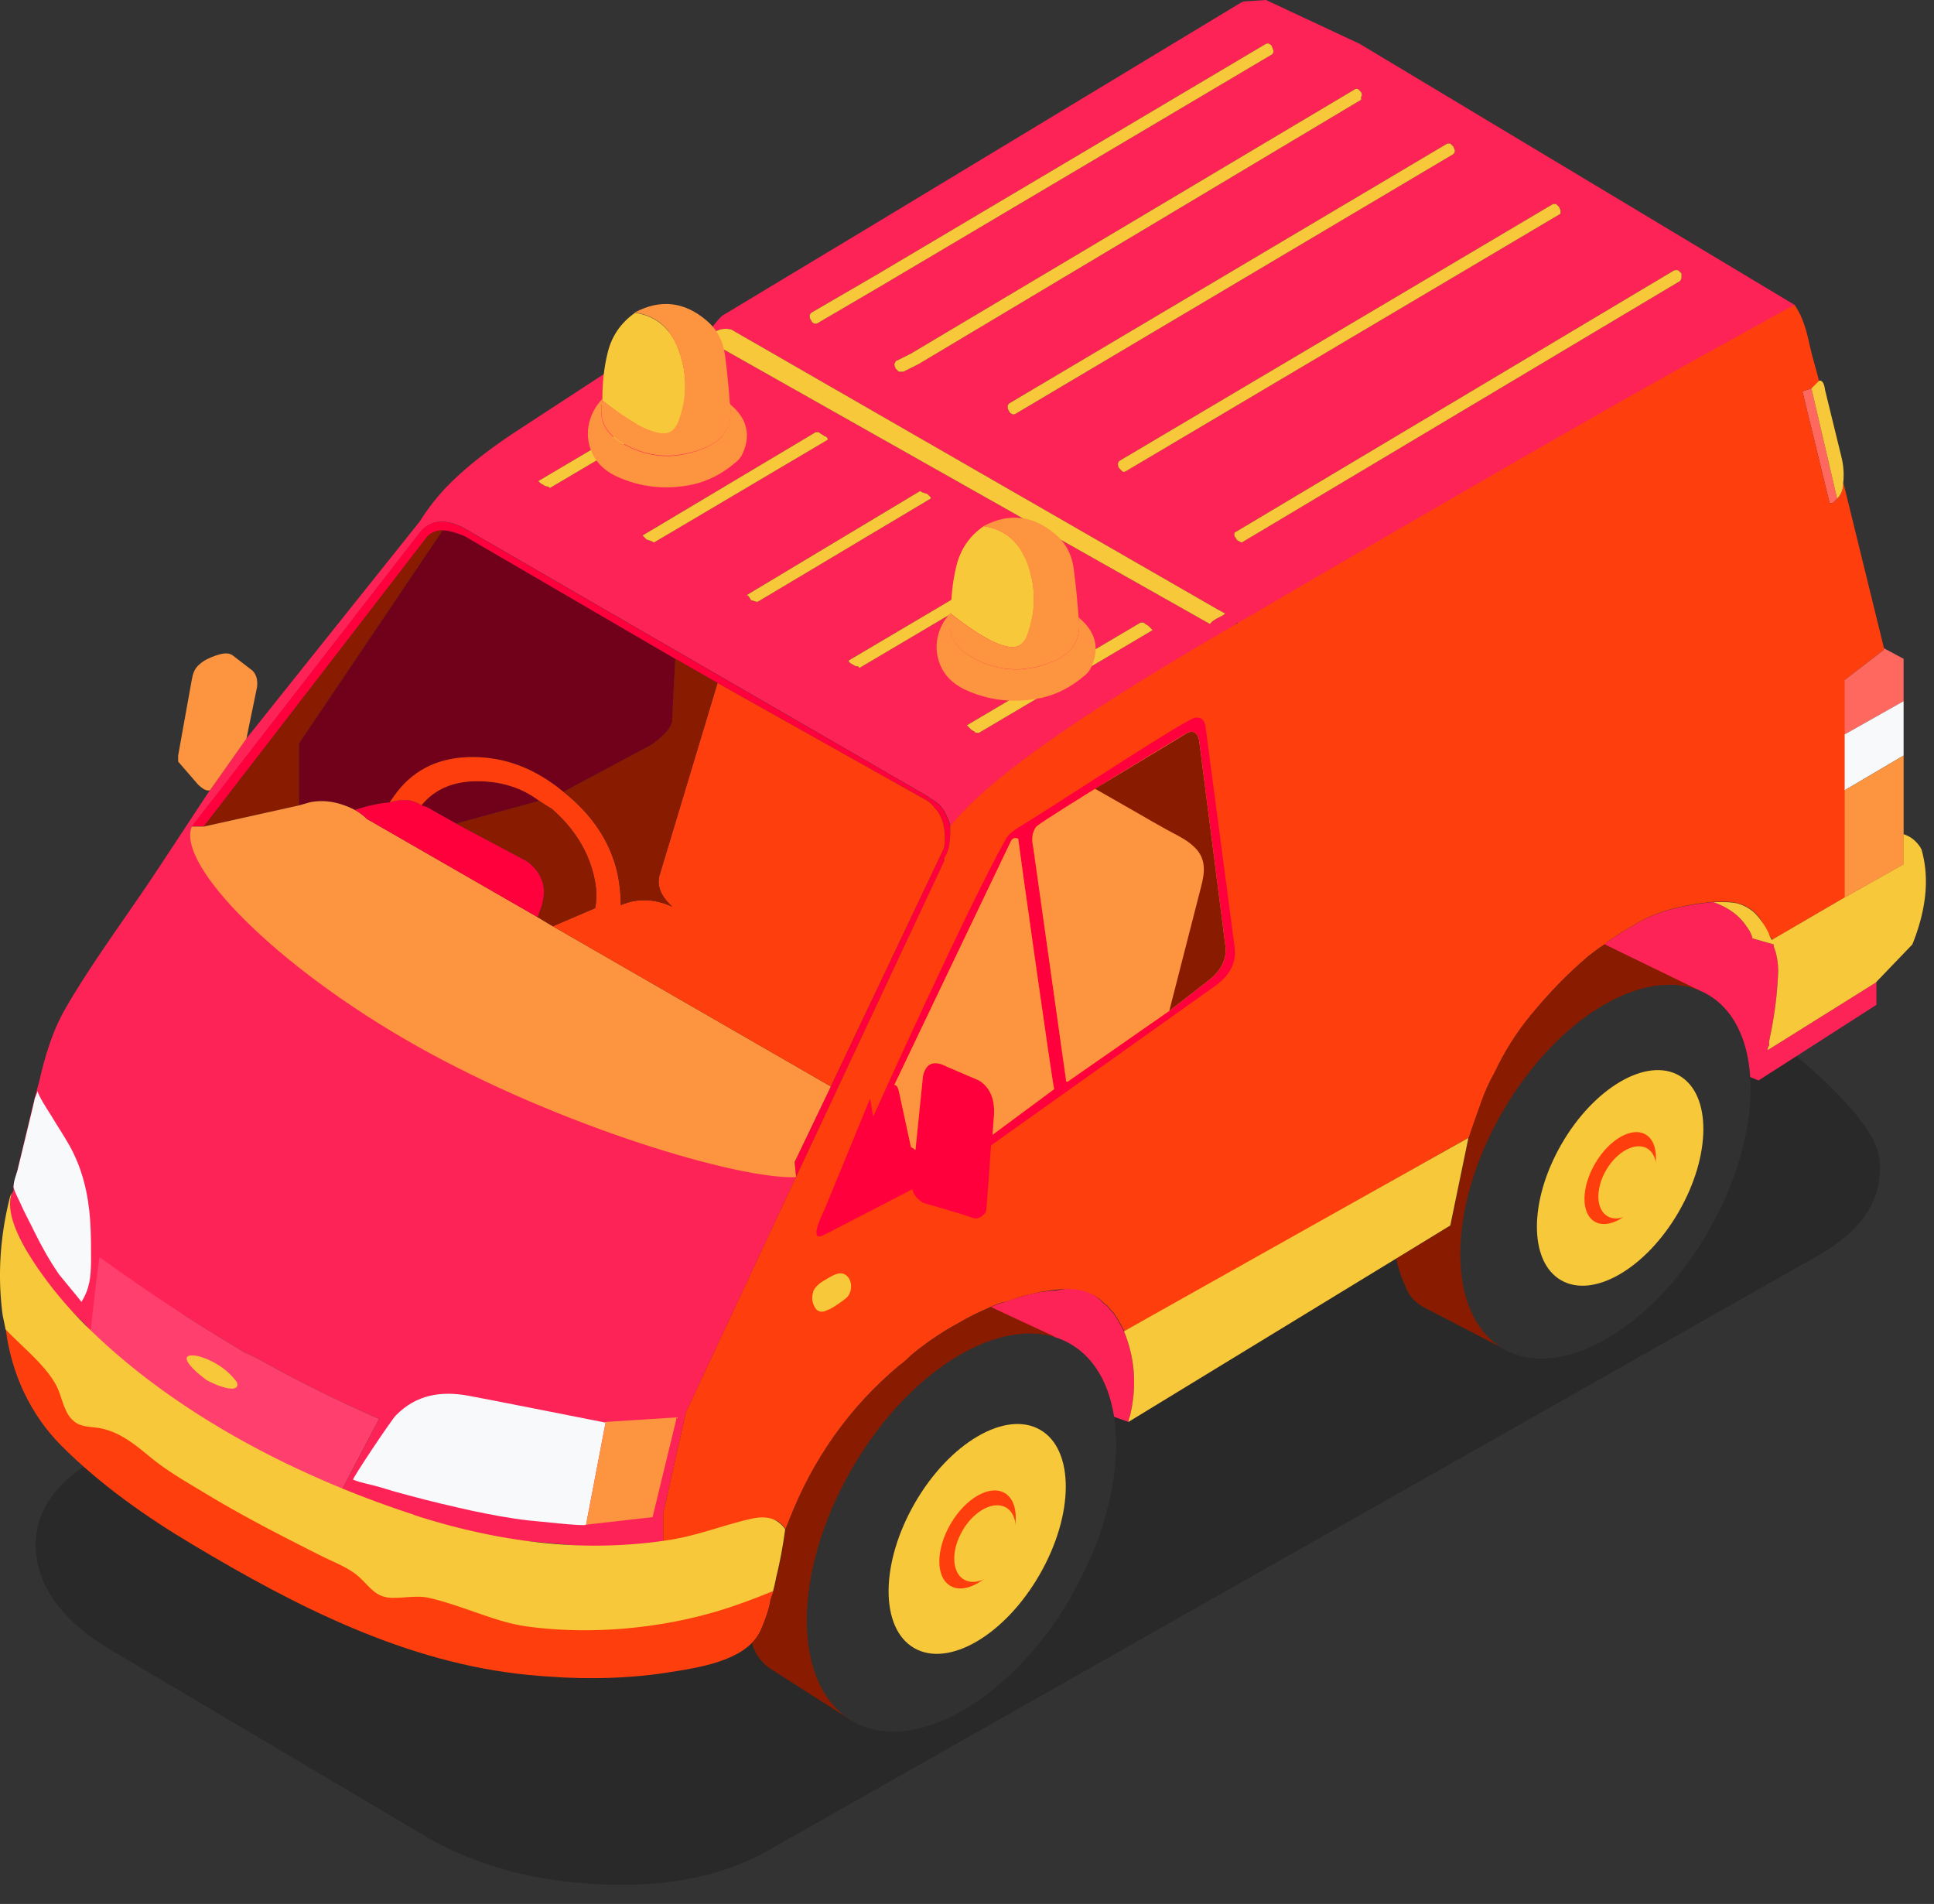 <svg xmlns="http://www.w3.org/2000/svg" width="64" height="63" fill="none"><rect width="100%" height="100%" fill="#333333" stroke="none"/><path fill="#000" fill-opacity=".2" fill-rule="evenodd" d="M59.444 34.95s2.65 2.13 2.75 3.4c.13 1.27-.52 2.32-1.95 3.15l-34.95 19.8c-1.47.8-3.28 1.15-5.45 1.05-2.17-.1-4.07-.62-5.7-1.55l-10.3-6.1c-1.63-.93-2.52-2.03-2.65-3.3-.1-1.13.42-2.08 1.55-2.85l37.83-22.36a6.093 6.093 0 0 1 6.54.23l12.33 8.53Z" clip-rule="evenodd" style="mix-blend-mode:darken"/><path fill="#FE2357" d="M44.994 1.45 41.894 0l-.75.05-.1.05-12 7.25-5.15 3.1c-.23.23-.42.48-.55.75l-.45-.25a.771.771 0 0 0-.8.05l-4.9 3.2c-1.03.67-1.87 1.33-2.5 2-.3.33-.57.68-.8 1.05l-5.75 7.2-1.2 1.7c-.61.92-1.21 1.84-1.82 2.76-.97 1.46-2.05 2.9-2.93 4.41-.46.79-.7 1.61-.9 2.48l-.15.55s-.7 2.93-.7 2.9v.15c-.34.65.07 1.33.5 2.1.33.63.87 1.32 1.6 2.05l.3.3.15.2.11-.18s2.01-.99 3.04-.32c.63.4 1.28.8 1.95 1.2.23.1.47.22.7.35 1.13.63 2.38 1.25 3.75 1.85l-1.21 2.31 1.18.55c.4.17.78.21 1.18.34.1.03.16.05.2.05l.15.05c.77.27 1.53.48 2.3.65l4.55.4c.13-.01.26-.03.4-.05.08 0 .16 0 .25-.02.1 0 .2-.01.3-.03h.05v-.05h.05V50.1l.75-3.35 3.65-7.8c-.92-.23-1.9-.35-2.84-.6-5.54-1.48-11.24-3.94-15.19-8.22-.26-.29-2.28-2.37-1.96-2.78l7.6-9.8c.37-.37.85-.38 1.45-.05l15.3 8.85s.05.02.05.05c.27.13.45.32.55.55.07.13.12.27.15.4.87-1.1 2.7-2.53 5.5-4.3 1.17-.73 2.37-1.43 3.6-2.1l-.05-.05c.07-.03.15-.08.25-.15.07-.03.13-.08.2-.15 0 .03.02.07.05.1.73-.43 1.5-.85 2.3-1.25.27-.17.53-.32.8-.45.4-.27.78-.5 1.15-.7l5.6-3.35c.07-.03.13-.07.2-.1 0-.03.02-.05.05-.05.2-.13.37-.23.5-.3.13-.1.23-.17.3-.2 2.37-1.37 7.5-4.2 7.5-4.2l-14.41-8.65Zm6.5 5.3.1.1c.03.07.05.12.05.15 0 .07-.02.1-.05.1l-14.35 8.5s-.07.03-.1 0l-.1-.1c-.03-.03-.05-.08-.05-.15 0-.03.02-.07.05-.1l14.35-8.5h.1Zm-3.5-2 .1.1c.03.07.05.12.05.15s-.02.07-.05.1l-14.5 8.6s-.07.03-.1 0c-.07-.03-.1-.07-.1-.1-.03-.03-.05-.08-.05-.15 0-.03.02-.07.05-.1l14.5-8.6h.1Zm-3.05-1.8.1.1c.03.07.03.12 0 .15v.1l-14.65 8.75-.5.25h-.15l-.1-.1a.504.504 0 0 1-.05-.15l.05-.1.5-.25 14.7-8.75s.03-.03.1 0Zm-18.1 7.4 2.15-1.25 12.9-7.65s.07-.03.1 0c.07.03.1.07.1.1.03.07.05.12.05.15s-.02.07-.05.1l-13 7.7-2.05 1.2s-.07.03-.1 0c-.03 0-.07-.03-.1-.1-.03-.03-.05-.08-.05-.15 0-.03.02-.07.05-.1Zm-8.7 5.75c-.07 0-.12-.02-.15-.05a.483.483 0 0 1-.15-.1c-.03-.03-.03-.05 0-.05l5.75-3.4h.05c.07.03.12.07.15.1.07.03.12.05.15.05v.1l-5.75 3.4-.05-.05Zm3.4 1.8s-.08-.02-.15-.05l-.1-.1c-.03-.03-.03-.05 0-.05l5.7-3.4h.1s.08.07.15.1c.03.03.07.05.1.05.03.03.05.07.05.1l-5.75 3.4-.1-.05Zm3.45 2s-.08-.02-.15-.05a.483.483 0 0 0-.1-.15h-.05l5.75-3.45.1.05s.08.02.15.05l.1.1c.03.03.03.05 0 .05l-5.7 3.4s-.07.03-.1 0Zm3.45 2.2-.05-.05c-.07 0-.12-.02-.15-.05a.483.483 0 0 1-.15-.1c-.03-.03-.03-.05 0-.05l5.75-3.4h.05c.07.03.12.07.15.1.07.03.12.05.15.05v.1l-5.75 3.4Zm3.95 2.15h-.1s-.08-.07-.15-.1l-.1-.1-.05-.05 5.75-3.4h.1s.08.07.15.1l.1.1.05.05-5.75 3.4Zm8-3.85c-.2.1-.32.18-.35.25l-16.65-9.4c.2-.3.47-.42.8-.35l15.9 9.15c.17.1.32.18.45.25-.03.03-.08.07-.15.1Zm15.25-11.2s-.02.07-.05.1l-14.5 8.65s-.07-.02-.1-.05c-.03 0-.07-.03-.1-.1-.03-.03-.05-.07-.05-.1 0-.07.02-.1.05-.1l14.5-8.65s.08-.03.15 0l.1.1v.15Z"/><path fill="#71001B" fill-rule="evenodd" d="M18.645 26.2c-.93-.77-1.93-1.15-3-1.15s-1.9.38-2.5 1.15c-.1.13-.18.25-.25.35-.37.03-.75.12-1.15.25-.53-.27-1.03-.35-1.5-.25l-.35.1V24.6l4.75-7.05c.2 0 .45.07.75.2l6.95 4.05-.1 1.95v.1c-.03.23-.27.5-.7.8l-2.9 1.55Zm-.8.3-2.75.75-.8-.45c-.1-.07-.22-.12-.35-.15.43-.53 1.05-.8 1.85-.8s1.48.22 2.05.65Z" clip-rule="evenodd"/><path fill="#FF003D" fill-rule="evenodd" d="m26.344 38.95-.05-.5 1.2-2.5 3.75-7.9c.07-.53-.02-.95-.25-1.25l-.05-.05a.99.99 0 0 0-.25-.25l-6.95-3.9-1.4-.8-6.95-4.05c-.3-.13-.55-.2-.75-.2-.2 0-.37.07-.5.2l-7.4 9.6h-.4l7.6-9.8c.37-.37.85-.38 1.45-.05l15.3 8.85s.05.02.05.05c.27.13.45.32.55.55.07.13.12.27.15.4v.2c0 .17-.02.33-.05.5-.03.13-.08.25-.15.35v.1l-4.9 10.45Z" clip-rule="evenodd"/><path fill="#891C00" fill-rule="evenodd" d="m9.894 26.65-3.15.7 7.4-9.6c.13-.13.3-.2.5-.2l-4.75 7.05v2.05Z" clip-rule="evenodd"/><path fill="#FD9540" fill-rule="evenodd" d="m27.495 35.95-1.2 2.5.05.5c-1.88.09-7.82-1.68-12.52-4.32-4.7-2.64-7.99-6.02-7.48-7.28h.4l3.15-.7.35-.1c.47-.1.97-.02 1.5.25.13.07.27.17.4.3l5.65 3.25.5.3 9.2 5.3Z" clip-rule="evenodd"/><path fill="#FF003D" fill-rule="evenodd" d="m15.094 27.25 2.35 1.25c.57.43.7 1 .4 1.7 0 .03-.02.08-.05.15l-5.65-3.25a1.74 1.74 0 0 0-.4-.3c.4-.13.78-.22 1.15-.25.43-.13.78-.1 1.05.1.13.03.25.08.35.15l.8.45Z" clip-rule="evenodd"/><path fill="#FF3E0D" fill-rule="evenodd" d="M13.944 26.65c-.27-.2-.62-.23-1.05-.1.07-.1.15-.22.25-.35.6-.77 1.43-1.15 2.5-1.15s2.07.38 3 1.15c.97.77 1.57 1.68 1.8 2.75.07.37.1.7.1 1 .53-.23 1.1-.22 1.7.05-.4-.37-.53-.73-.4-1.1l1.9-6.3 6.95 3.9c.1.07.18.15.25.25l.05.05c.23.3.32.72.25 1.25l-3.75 7.9-9.2-5.3 1.4-.6c.07-.33.05-.7-.05-1.1-.2-.83-.67-1.57-1.4-2.2-.07-.03-.2-.12-.4-.25-.57-.43-1.25-.65-2.05-.65-.8 0-1.42.27-1.85.8Z" clip-rule="evenodd"/><path fill="#FF2A5D" fill-rule="evenodd" d="M11.334 49.26c-.17.29-6.05-2.71-7.61-4.5-.22-.26-.49-.47-.73-.71 0 0 .27-2.38.3-2.45.87.63 1.82 1.28 2.85 1.95.63.4 1.28.8 1.95 1.2.23.1.47.22.7.35 1.13.63 2.38 1.25 3.75 1.85 0 0-1.2 2.28-1.21 2.31Z" clip-rule="evenodd"/><path fill="#fff" fill-opacity=".1" fill-rule="evenodd" d="M11.334 49.26c-.17.29-6.05-2.71-7.61-4.5-.22-.26-.49-.47-.73-.71 0 0 .27-2.38.3-2.45.87.63 1.82 1.28 2.85 1.95.63.4 1.28.8 1.95 1.2.23.1.47.22.7.35 1.13.63 2.38 1.25 3.75 1.85 0 0-1.2 2.28-1.21 2.31Z" clip-rule="evenodd"/><path fill="#FF3E0D" fill-rule="evenodd" d="M25.594 52.65c-.03.1-.07.2-.1.3-.03.23-.13.55-.3.95-.45 1.08-2.15 1.29-3.15 1.45-1.51.23-3.05.22-4.57.07-4.01-.39-7.67-2.26-11.08-4.3-1.55-.92-3.07-1.99-4.36-3.28-1.03-1.03-1.66-2.4-1.84-3.84 9.25 6.91 17.9 10.74 25.4 8.65Z" clip-rule="evenodd"/><path fill="#891C00" fill-rule="evenodd" d="m23.745 22.6-1.9 6.3c-.13.37 0 .73.4 1.1-.6-.27-1.17-.28-1.7-.05 0-.3-.03-.63-.1-1-.23-1.07-.83-1.98-1.8-2.75l2.9-1.55c.43-.3.67-.57.7-.8v-.1l.1-1.95 1.4.8Zm-4.05 7.45c.07-.33.05-.7-.05-1.1-.2-.83-.67-1.57-1.4-2.2-.07-.03-.2-.12-.4-.25l-2.75.75 2.35 1.25c.57.43.7 1 .4 1.7 0 .03-.02.08-.05.15l.5.3 1.4-.6Z" clip-rule="evenodd"/><path fill="#FF685F" fill-rule="evenodd" d="m60.645 16.65.15-.15-.85-3.65-.3.1.9 3.7h.1Z" clip-rule="evenodd"/><path fill="#FE2357" fill-rule="evenodd" d="M58.494 34.75c0-.07.02-.12.05-.15v-.15c.17-.77.27-1.53.3-2.3 0-.23-.03-.47-.1-.7a.492.492 0 0 1-.05-.2l-.7-.2c-.03-.13-.1-.27-.2-.4-.2-.3-.48-.53-.85-.7-.07-.03-.15-.07-.25-.1-1.1.1-1.97.35-2.6.75-.3.17-.57.33-.8.5-.07.03-.13.08-.2.15l2.8 1.4c.23.13.38.22.45.25.23.17.43.35.6.55 0 .03.02.07.05.1.3.53.5 1.08.6 1.65l.1.35.5.2 1.25-.8 2.65-1.7v-.75l-3.6 2.25Zm-21.65 8.7-.1-.1c-.07-.1-.13-.17-.2-.2-.37-.4-.8-.57-1.3-.5l-.3.05c-.57.03-1.15.17-1.75.4-.13.03-.27.08-.4.15l1.9 1c.27.1.42.18.45.25.27.2.5.42.7.65.3.53.5 1.08.6 1.65h.2l.7.25c0-.07.02-.13.05-.2.23-.97.17-1.9-.2-2.8-.1-.2-.22-.4-.35-.6Z" clip-rule="evenodd"/><path fill="#891C00" fill-rule="evenodd" d="m28.215 56.95-2.67-1.7c-.27-.17-.47-.4-.6-.7a.492.492 0 0 1-.05-.2c.13-.13.23-.28.3-.45.17-.4.27-.72.3-.95.03-.1.07-.2.1-.3.03-.13.07-.28.1-.45.13-.53.23-1.07.3-1.6l.1-.25c.8-2.07 2.02-3.78 3.65-5.15.1-.07.2-.15.3-.25.1-.1.22-.2.35-.3.43-.33.87-.62 1.3-.85.33-.2.7-.38 1.1-.55l2.13.99c-1.13-.17-6.16 3.22-6.72 4.56-.57 1.23-.93 2.53-1.1 3.9-.2 1.43.42 3.02 1.12 4.25h-.01Zm21.76-12.21-2.87-1.49c-.3-.17-.5-.4-.6-.7-.13-.27-.23-.57-.3-.9l1.8-1.1.6-2.9c.13-.4.27-.78.4-1.15.13-.37.28-.7.45-1 .33-.7.73-1.33 1.2-1.9.57-.7 1.2-1.35 1.9-1.95.17-.13.35-.27.55-.4l3.13 1.52c-.17 0-.64-.14-.77-.17-.9-.07-5.28 3.15-5.85 4.45a13.6 13.6 0 0 0-1.05 3.75c-.2 1.4.72 2.77 1.42 3.94h-.01Z" clip-rule="evenodd"/><path fill="#FF3E0D" fill-rule="evenodd" d="M60.995 16c0 .2-.07.37-.2.5l-.15.15h-.1l-.9-3.7.3-.1.25-.25c-.1-.39-.22-.78-.31-1.18-.1-.47-.22-.92-.49-1.32-.13.03-1.26.68-1.65.89-.48.27-.97.54-1.45.8-.91.51-1.82 1.02-2.72 1.53-4.5 2.56-8.97 5.16-13.44 7.78-1.07.63-2.14 1.27-3.19 1.94-2.8 1.77-4.63 3.2-5.5 4.3v.2c0 .17-.02.33-.05.5-.03.13-.08.25-.15.35v.1l-4.9 10.45-3.65 7.8-.75 3.35v1.05h-.05v.05l3.1-.9c.33-.07.58-.05.75.05.1.07.18.15.25.25l.1-.25c.8-2.07 2.02-3.78 3.65-5.15.1-.07.2-.15.3-.25.1-.1.22-.2.35-.3.43-.33.87-.62 1.3-.85.33-.2.7-.38 1.1-.55.13-.07.27-.12.4-.15.22-.05.43-.15.66-.21.47-.12.99-.22 1.48-.23.47 0 .89.14 1.22.49.07.03.13.1.2.2l.1.1c.13.2.25.4.35.6.67-.33 11.4-6.4 11.4-6.4.13-.4.27-.78.4-1.15.13-.37.28-.7.45-1 .33-.7.73-1.33 1.2-1.9.57-.7 1.2-1.35 1.9-1.95.17-.13.35-.27.55-.4.07-.07.13-.12.2-.15.23-.17.5-.33.8-.5.63-.4 1.5-.65 2.6-.75h.25c.53-.03.95.13 1.25.5.1.13.34.6.34.63 0 0 .08.05.11.12l2.4-1.4v-7.2l1.3-1-1.35-5.5-.01.01Z" clip-rule="evenodd"/><path fill="#FF685F" fill-rule="evenodd" d="m62.994 23.2-1.95 1.1v-1.8l1.3-1v-.05l.65.35v1.4Z" clip-rule="evenodd"/><path fill="#F7F9FA" fill-rule="evenodd" d="M62.994 23.2V25l-1.95 1.15V24.3l1.95-1.1Z" clip-rule="evenodd"/><path fill="#7D90FF" fill-rule="evenodd" d="M13.894 50.2h-.1l-.1-.05c.1.03.16.05.2.05Z" clip-rule="evenodd"/><path fill="#F7C839" fill-rule="evenodd" d="M6.794 45.63c-.11-.07-.78-.6-.58-.75.03-.02.07-.03.11-.03.11 0 .22.01.33.05.46.15.87.42 1.16.8.07.1.06.21-.07.24-.06.02-.12 0-.19 0-.25-.05-.52-.16-.76-.3v-.01Z" clip-rule="evenodd"/><path fill="#FD9540" fill-rule="evenodd" d="M6.945 26.15c-.1.03-.23-.03-.4-.2l-.65-.75V25l.45-2.5c.04-.21.08-.37.26-.52.15-.14.34-.22.54-.29.18-.06.4-.12.56 0l.65.5c.13.13.18.32.15.55l-.35 1.7-1.2 1.7-.01.01Z" clip-rule="evenodd"/><path fill="#FF003D" fill-rule="evenodd" d="m38.694 33.45 1.35-1.05c.4-.33.57-.72.5-1.15l-.85-6.65c-.03-.33-.17-.45-.4-.35-.03 0-4.64 2.79-5 3.1-.13.17-.17.4-.1.7l1.09 7.74h.05l3.36-2.34Zm-5.4-5.7c.12-.21.38-.35.7-.55 1.36-.84 5.22-3.39 5.55-3.45.2-.03.32.07.35.3l.95 7.2c.1.53-.1.98-.6 1.35l-7.45 5.3s-.1 1.54-.15 2.05c0 .07-.02.17-.06.21-.07.06-.2.21-.39.14-.44-.16-1.65-.5-1.65-.5-.2-.13-.32-.28-.35-.45l-2.9 1.5c-.37.2-.37-.08 0-.85l1.5-3.65.1.6s3.14-6.98 4.4-9.2Zm.17.06c-.2.41-3.87 8.09-3.87 8.09.07 0 .12.07.15.2l.4 1.85.15.1.25-2.45c.1-.43.37-.53.8-.3l1.05.45c.37.23.53.62.5 1.15l-.05.65 2.04-1.51c-.07-.27-1.19-8.22-1.19-8.29-.07-.03-.16-.04-.23.06Z" clip-rule="evenodd"/><path fill="#FD9540" fill-rule="evenodd" d="m38.694 33.45 1.35-1.05c.4-.33.57-.72.5-1.15l-.85-6.65c-.03-.33-.17-.45-.4-.35-.03 0-4.64 2.79-5 3.1-.13.17-.17.4-.1.7l1.09 7.74h.05l3.36-2.34Zm-5.23-5.64c-.2.41-3.87 8.09-3.87 8.09.07 0 .12.07.15.2l.4 1.85.15.1.25-2.45c.1-.43.37-.53.8-.3l1.05.45c.37.23.53.62.5 1.15l-.05.65 2.04-1.51c-.07-.27-1.19-8.22-1.19-8.29-.07-.03-.16-.04-.23.06Z" clip-rule="evenodd"/><path fill="#891C00" fill-rule="evenodd" d="m38.694 33.45 1.05-4.1c.13-.49.18-.95-.23-1.33-.26-.25-.6-.4-.91-.57-.31-.17-.62-.35-.93-.53l-1.4-.8s-.03-.01-.04-.02l3.06-1.85c.23-.1.37.02.4.35l.85 6.65c.07.43-.1.82-.5 1.15l-1.35 1.05Z" clip-rule="evenodd"/><path fill="#F7C839" fill-rule="evenodd" d="M26.904 42.75c.05-.13.15-.23.26-.31.12-.08.26-.16.39-.23.1-.05.21-.09.32-.07.1.02.18.09.23.18.1.18.07.44-.06.59-.09.09-.21.17-.31.24-.12.08-.24.16-.38.21-.06.03-.13.05-.2.04a.26.26 0 0 1-.18-.13.597.597 0 0 1-.06-.52h-.01Zm-13.2 7.38c1.82.59 3.71.96 5.62 1.01.96.02 1.92-.04 2.86-.19s1.79-.5 2.7-.7c.28-.06.6-.07.85.1.1.07.18.15.25.25-.07.53-.17 1.07-.3 1.6-.03.17-.07.32-.1.45-.33.13-.68.27-1.05.4-2.18.8-4.78 1.08-7.08.77-.75-.1-1.46-.39-2.18-.63-.36-.12-.72-.24-1.09-.32-.37-.08-.74 0-1.13 0-.6.02-.77-.32-1.16-.68-.35-.32-.85-.5-1.27-.71-1.29-.65-2.58-1.31-3.82-2.06-.63-.38-1.3-.76-1.86-1.23-.5-.41-1.01-.83-1.68-.94-.25-.04-.51-.03-.73-.16-.43-.26-.46-.86-.68-1.26-.31-.58-.95-1.13-1.42-1.59l-.25-.25c-.03-.17-.07-.33-.1-.5-.17-1.3-.08-2.6.25-3.9.03-.07.07-.13.1-.2-.38.74.41 1.97.8 2.55.53.77 1.14 1.48 1.81 2.12 2.9 2.8 6.84 4.82 10.65 6.06l.01.01ZM51.594 7.1l-14.35 8.5s-.07.03-.1 0l-.1-.1c-.03-.03-.05-.08-.05-.15 0-.03.02-.07.05-.1l14.35-8.5h.1l.1.1c.03.07.05.12.05.15 0 .07-.02.1-.05.1Zm3.95 1.85.1.1v.15s-.02.07-.05.1l-14.5 8.65s-.07-.02-.1-.05c-.03 0-.07-.03-.1-.1-.03-.03-.05-.07-.05-.1 0-.07.02-.1.05-.1l14.5-8.65s.08-.03.15 0Zm-26.55.15 12.9-7.65s.07-.03.1 0c.07.03.1.07.1.1.03.07.05.12.05.15s-.02.07-.05.1l-13 7.7-2.05 1.2s-.07.03-.1 0c-.03 0-.07-.03-.1-.1-.03-.03-.05-.08-.05-.15 0-.03.02-.07.05-.1l2.15-1.25Zm1.15 2.6 14.7-8.75s.03-.03.1 0l.1.1c.03.07.03.12 0 .15v.1l-14.65 8.75-.5.25h-.15l-.1-.1a.504.504 0 0 1-.05-.15l.05-.1.5-.25Zm-5.95-.8 15.9 9.15c.17.1.32.18.45.25-.03.03-.08.07-.15.1-.2.1-.32.18-.35.25l-16.65-9.4c.2-.3.47-.42.8-.35Zm-2.65 7s-.08-.02-.15-.05l-.1-.1c-.03-.03-.03-.05 0-.05l5.7-3.4h.1s.08.07.15.1c.03.03.07.05.1.05.03.03.05.07.05.1l-5.75 3.4-.1-.05Zm2.4-5.15-5.75 3.4-.05-.05c-.07 0-.12-.02-.15-.05a.483.483 0 0 1-.15-.1c-.03-.03-.03-.05 0-.05l5.75-3.4h.05c.07.03.12.07.15.1.07.03.12.05.15.05v.1Zm1.05 7.15s-.08-.02-.15-.05a.483.483 0 0 0-.1-.15h-.05l5.75-3.45.1.05s.08.02.15.05l.1.1s.03.05 0 .05l-5.7 3.4s-.07.03-.1 0Zm8.5-6.2c-.07-.03-.1-.07-.1-.1-.03-.03-.05-.08-.05-.15 0-.03.02-.07.05-.1l14.5-8.6h.1l.1.1c.03.07.05.12.05.15s-.02.07-.05.1l-14.5 8.6s-.07.03-.1 0Zm-5.4 8.2s-.03-.05 0-.05l5.75-3.4h.05c.07.03.12.07.15.1.07.03.12.05.15.05v.1l-5.75 3.4-.05-.05c-.07 0-.12-.02-.15-.05a.483.483 0 0 1-.15-.1Zm4.05 2.25-.1-.1-.05-.05 5.75-3.4h.1s.08.07.15.1l.1.1.05.05-5.75 3.4h-.1s-.08-.07-.15-.1Zm16.45 13.5-.6 2.9-1.8 1.1-8.85 5.4c0-.07.02-.13.05-.2.23-.97.17-1.9-.2-2.8l11.4-6.4ZM60.994 16c0 .2-.07.37-.2.5l-.85-3.65.25-.25c.1-.03.17.07.2.3l.55 2.25c.07.3.08.58.05.85Zm1.1 16.5-3.6 2.25c0-.07.02-.12.05-.15v-.15c.17-.77.27-1.53.3-2.3 0-.23-.03-.47-.1-.7a.492.492 0 0 1-.05-.2l-.7-.2c-.03-.13-.1-.27-.2-.4-.2-.3-.48-.53-.85-.7-.07-.03-.15-.07-.25-.1h.25c.19 0 .38 0 .57.05.17.05.33.13.47.24.13.1.23.23.32.36.07.09.13.19.18.29.03.05.05.1.07.16.02.06.06.1.08.15l2.4-1.4 1.95-1.1v-1c.1.03.2.08.3.15.13.1.23.22.3.35.27.93.17 1.98-.3 3.15l-1.2 1.25h.01Z" clip-rule="evenodd"/><path fill="#F7C839" fill-rule="evenodd" d="M19.934 13.26v-.07c0-.51.05-1.01.17-1.5.13-.56.44-1.01.91-1.34.67.1 1.14.48 1.41 1.14.33.83.34 1.66.02 2.51-.03.09-.09.17-.16.23-.32.32-1.11 0-2.34-.97h-.01Z" clip-rule="evenodd"/><path fill="#FD9540" fill-rule="evenodd" d="M24.164 13.36c.1.71-.19 1.2-.88 1.47-.98.39-1.9.32-2.78-.23-.5-.32-.69-.76-.57-1.35 1.24.97 2.02 1.29 2.34.97.07-.07.12-.15.16-.23.32-.85.32-1.68-.02-2.51-.26-.66-.73-1.04-1.41-1.14.85-.45 1.64-.36 2.37.26.36.3.56.69.62 1.17.07.53.12 1.06.16 1.59h.01Z" clip-rule="evenodd"/><path fill="#FD9540" fill-rule="evenodd" d="M19.934 13.19v.07c-.13.58.06 1.03.56 1.35.88.55 1.81.63 2.78.23.69-.27.98-.76.88-1.47.58.48.71 1.04.4 1.68-.05.1-.12.18-.21.25-.42.36-.89.61-1.41.73-.89.19-1.75.1-2.56-.28-.53-.26-.84-.67-.91-1.23-.02-.14-.01-.28.01-.42.06-.35.22-.65.46-.9v-.01Z" clip-rule="evenodd"/><path fill="#F7C839" fill-rule="evenodd" d="M31.474 20.32v-.07c0-.51.05-1.01.17-1.5.13-.56.43-1.01.91-1.34.67.1 1.14.48 1.41 1.14.33.83.34 1.66.02 2.51-.03.09-.09.17-.16.23-.32.32-1.11 0-2.34-.97h-.01Z" clip-rule="evenodd"/><path fill="#FD9540" fill-rule="evenodd" d="M31.474 20.32c1.24.97 2.02 1.29 2.34.97.07-.07.12-.15.16-.23.32-.85.32-1.68-.02-2.51-.26-.66-.73-1.04-1.41-1.14.85-.45 1.64-.36 2.37.26.36.3.56.69.62 1.17.07.53.12 1.06.16 1.59.1.71-.19 1.2-.88 1.47-.98.39-1.9.32-2.78-.23-.51-.32-.69-.76-.57-1.35h.01Z" clip-rule="evenodd"/><path fill="#FD9540" fill-rule="evenodd" d="M31.474 20.25v.07c-.13.58.06 1.03.56 1.35.88.55 1.81.63 2.78.23.69-.27.98-.76.88-1.47.58.48.71 1.04.4 1.68-.05.1-.12.18-.21.25-.42.36-.89.61-1.41.73-.89.19-1.75.1-2.56-.28-.53-.26-.84-.67-.91-1.23-.02-.14-.01-.28.01-.42.06-.35.22-.65.46-.9v-.01Z" clip-rule="evenodd"/><path fill="#F7F9FA" fill-rule="evenodd" d="M.454 39.24c-.01-.15.09-.38.13-.53l.48-1.98.09-.39.1-.25c-.06.06.4.76.45.84.19.32.4.63.58.95.44.77.64 1.63.7 2.51.03.44.03.89.03 1.34-.01.52-.04.9-.32 1.35 0-.02-.68-.83-.74-.91-.31-.45-.58-.93-.82-1.42-.14-.29-.3-.58-.43-.87-.07-.17-.24-.46-.26-.63l.01-.01Zm19.59 7.81-.65 3.4c-.01.07-1.73-.13-1.9-.14-.63-.07-1.25-.19-1.87-.32-.68-.15-1.36-.31-2.03-.49-.35-.09-.7-.19-1.05-.3-.27-.08-.6-.13-.86-.24-.04-.02 1.26-1.97 1.42-2.13.67-.68 1.48-.81 2.38-.65.35.06 4.54.89 4.54.89l.02-.02Z" clip-rule="evenodd"/><path fill="#FD9540" fill-rule="evenodd" d="m19.395 50.45.65-3.4 2.35-.15-.8 3.3-2.2.25Zm41.65-24.3 1.95-1.15v3.6l-1.95 1.1v-3.55Z" clip-rule="evenodd"/><path fill="#1B1B1B" fill-rule="evenodd" d="M56.655 40.52c.15-.28.3-.56.42-.84 1.3-2.91 1.12-5.8-.56-6.77-1.89-1.09-4.93.65-6.8 3.89-1.87 3.23-1.85 6.74.03 7.83 1.88 1.09 4.92-.65 6.79-3.88.04-.07.07-.15.11-.22l.01-.01Z" clip-rule="evenodd"/><path fill="#fff" fill-opacity=".1" fill-rule="evenodd" d="M56.655 40.52c.15-.28.3-.56.42-.84 1.3-2.91 1.12-5.8-.56-6.77-1.89-1.09-4.93.65-6.8 3.89-1.87 3.23-1.85 6.74.03 7.83 1.88 1.09 4.92-.65 6.79-3.88.04-.07.07-.15.11-.22l.01-.01Z" clip-rule="evenodd"/><path fill="#F7C839" d="M55.553 40.096c1.08-1.87 1.087-3.888.016-4.506-1.072-.619-2.816.396-3.895 2.266-1.08 1.87-1.087 3.888-.015 4.506 1.071.619 2.815-.396 3.895-2.266Z"/><path fill="#FF3E0D" d="M54.444 39.467c.466-.796.473-1.659.015-1.927-.457-.268-1.206.16-1.672.956-.466.796-.473 1.659-.015 1.927.457.267 1.206-.16 1.672-.956Z"/><path fill="#F7C839" d="M54.551 39.533c.363-.62.344-1.305-.042-1.532-.386-.225-.993.093-1.356.713-.362.62-.343 1.305.043 1.531.386.226.993-.093 1.355-.712Z"/><path fill="#1B1B1B" fill-rule="evenodd" d="M35.574 52.58c.16-.3.32-.59.45-.89 1.39-3.1 1.19-6.18-.6-7.22-2.01-1.16-5.25.69-7.24 4.14-1.99 3.45-1.98 7.18.03 8.34 2.01 1.16 5.25-.69 7.24-4.13.04-.08.07-.16.12-.23v-.01Z" clip-rule="evenodd"/><path fill="#fff" fill-opacity=".1" fill-rule="evenodd" d="M35.574 52.58c.16-.3.32-.59.45-.89 1.39-3.1 1.19-6.18-.6-7.22-2.01-1.16-5.25.69-7.24 4.14-1.99 3.45-1.98 7.18.03 8.34 2.01 1.16 5.25-.69 7.24-4.13.04-.08.07-.16.12-.23v-.01Z" clip-rule="evenodd"/><path fill="#F7C839" d="M34.398 52.111c1.152-1.994 1.162-4.144.024-4.8-1.138-.658-2.995.426-4.146 2.42-1.152 1.995-1.162 4.145-.024 4.802s2.995-.427 4.146-2.422Z"/><path fill="#FF3E0D" d="M33.238 51.46c.496-.848.501-1.77.01-2.057-.49-.287-1.291.168-1.788 1.016-.497.848-.502 1.77-.01 2.056.49.288 1.29-.167 1.788-1.015Z"/><path fill="#F7C839" d="M33.338 51.51c.385-.658.365-1.386-.044-1.626-.41-.24-1.055.099-1.44.756-.385.658-.365 1.386.045 1.626s1.054-.099 1.44-.757Z"/></svg>